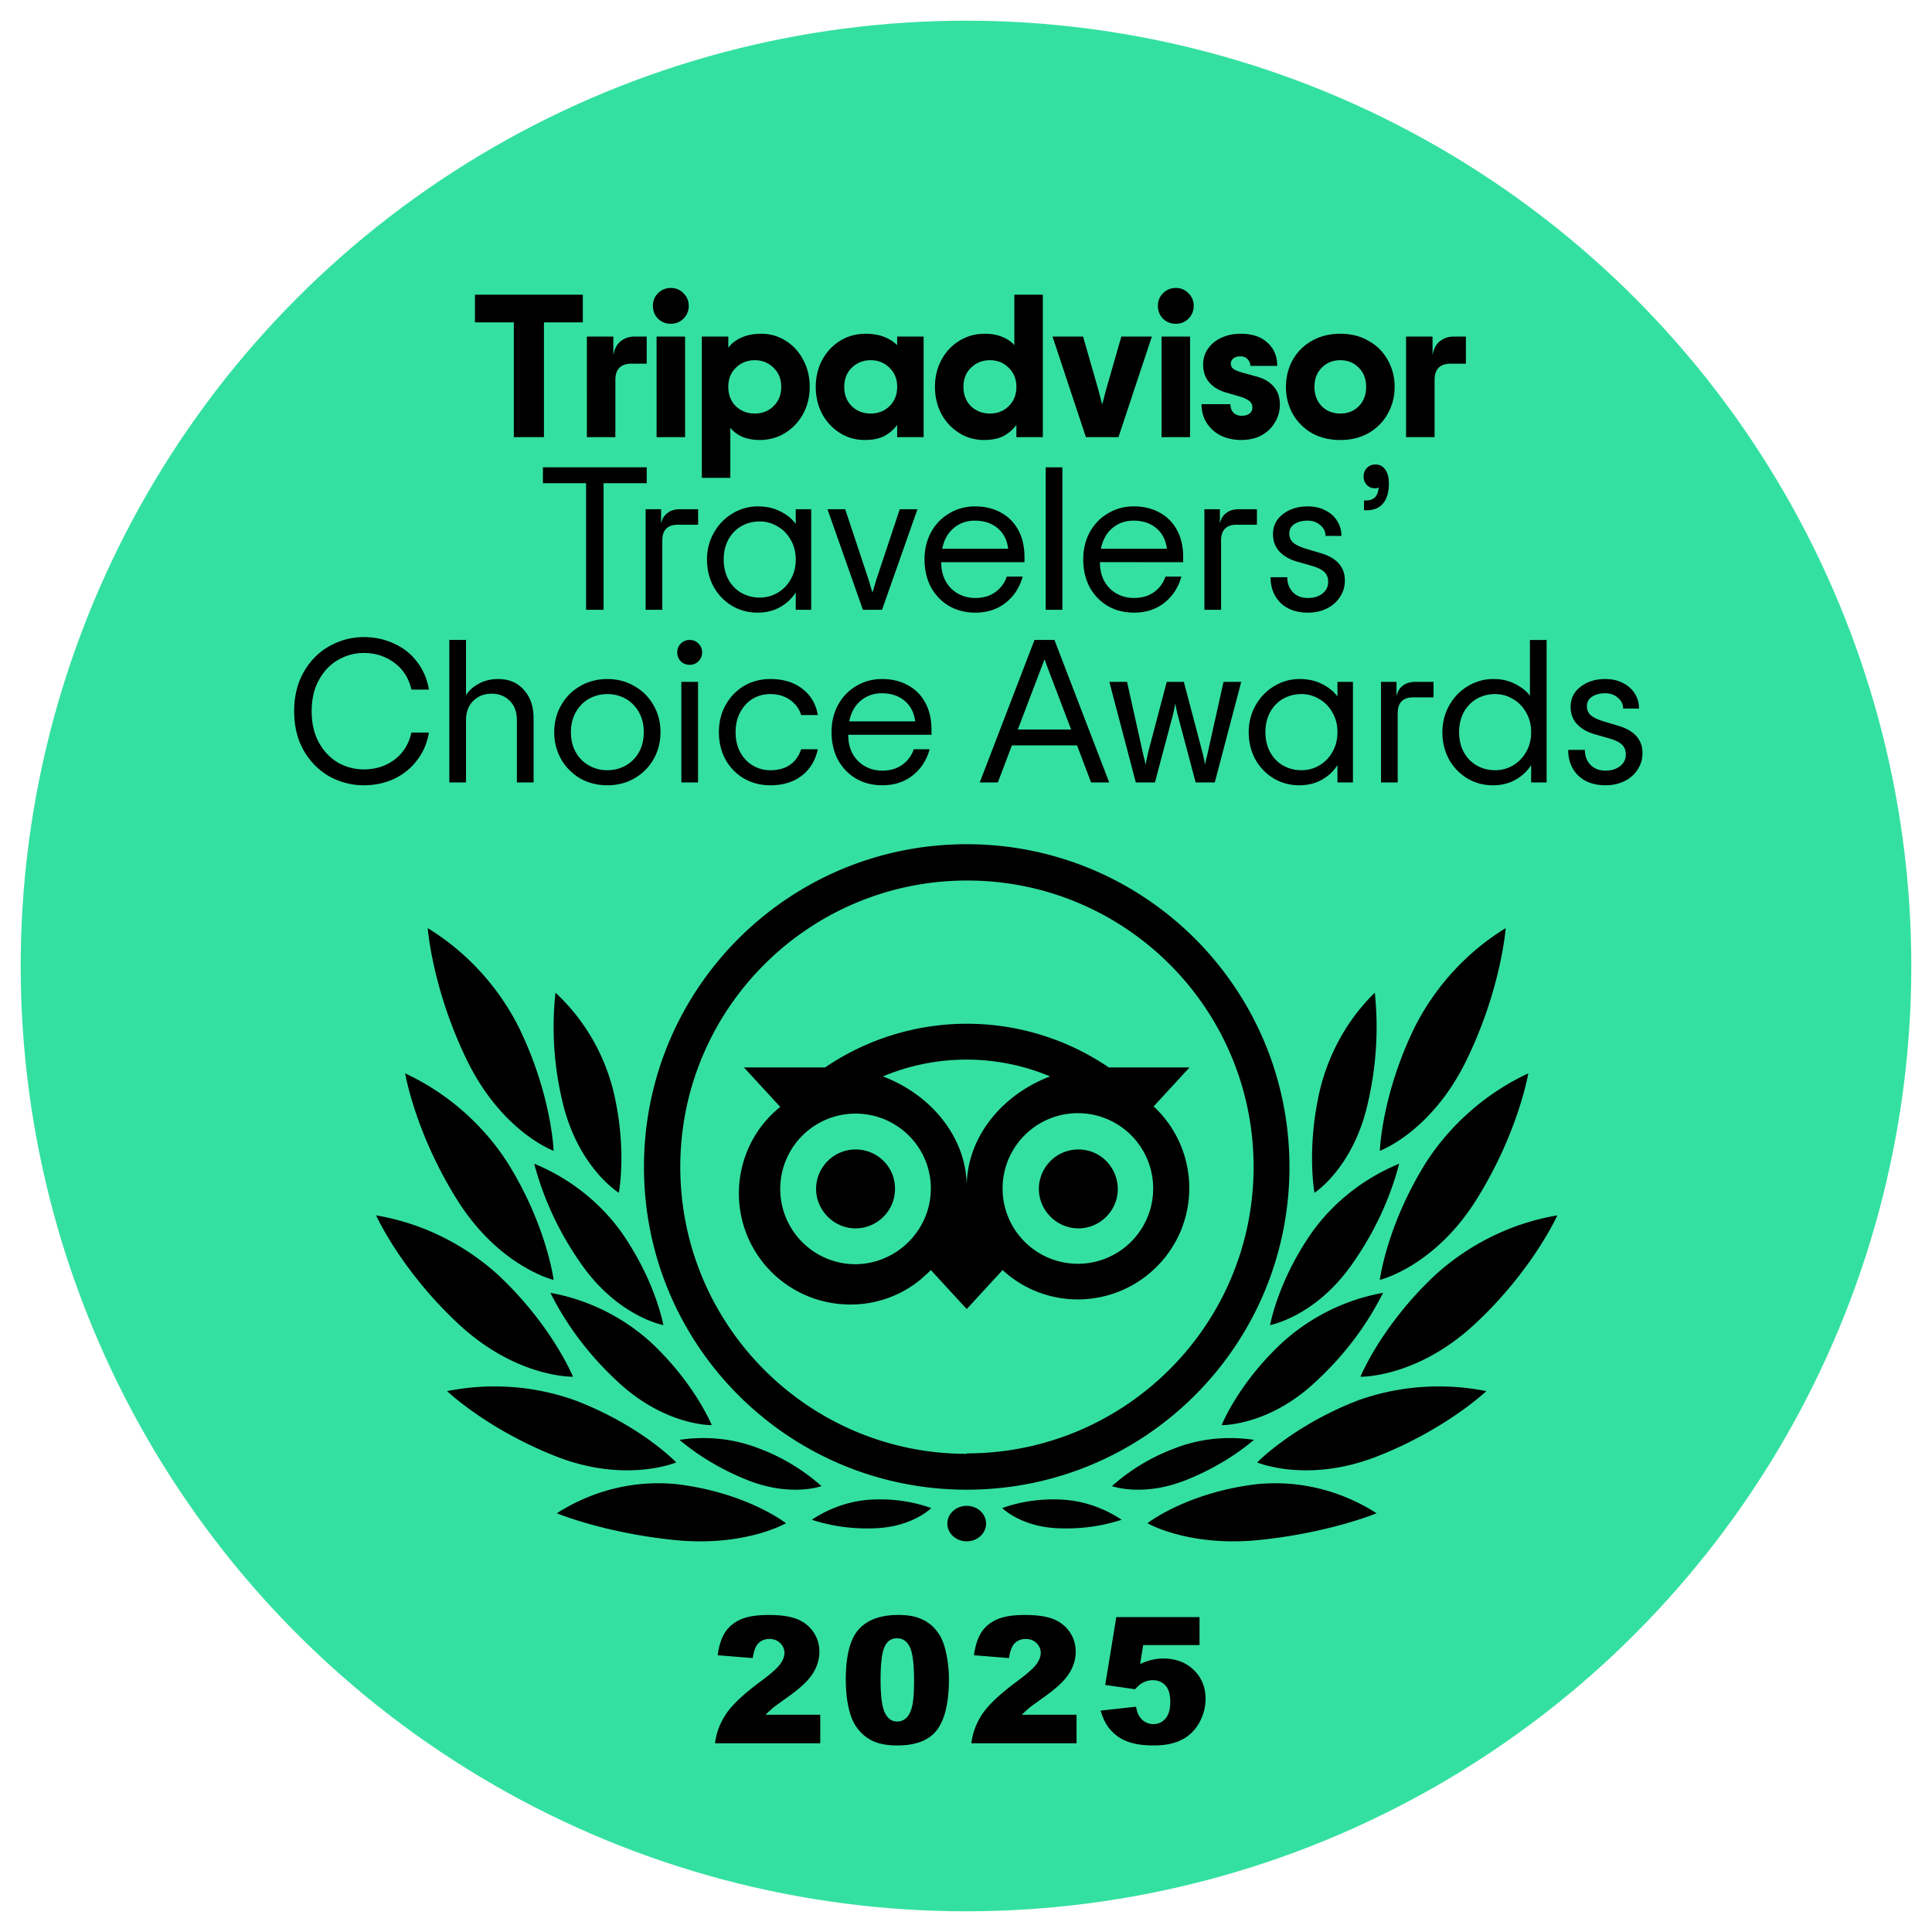 <svg xmlns="http://www.w3.org/2000/svg" width="500" height="500" xmlns:v="https://vecta.io/nano"><defs><circle id="A" cx="250" cy="250" r="244.644"/></defs><clipPath id="B"><use href="#A"/></clipPath><g clip-path="url(#B)"><path d="M516.818-27.556H-16.448V505.71h533.266V-27.556z" fill="#34e0a1"/><path d="M212.278 451.164h-27.221c.312-2.688 1.259-5.216 2.84-7.585s4.548-5.164 8.899-8.387c2.658-1.975 4.358-3.475 5.101-4.499s1.114-1.998 1.114-2.919c0-.994-.367-1.845-1.103-2.55s-1.66-1.059-2.773-1.059c-1.158 0-2.105.364-2.84 1.092s-1.229 2.013-1.481 3.854l-9.088-.735c.356-2.554 1.01-4.548 1.96-5.98s2.291-2.532 4.021-3.297 4.125-1.147 7.184-1.147c3.192 0 5.676.364 7.451 1.092s3.17 1.846 4.188 3.353 1.526 3.196 1.526 5.067c0 1.99-.583 3.891-1.749 5.702s-3.286 3.803-6.36 5.971l-3.664 2.65s-1.34 1.166-2.172 1.982h14.167v7.395zm6.613-16.462c0-6.207 1.117-10.551 3.353-13.031s5.639-3.72 10.213-3.72c2.197 0 4.002.271 5.413.813s2.562 1.247 3.453 2.116 1.592 1.782 2.105 2.739.924 2.076 1.236 3.353a31.3 31.3 0 0 1 .914 7.618c0 5.926-1.003 10.262-3.008 13.009s-5.458 4.121-10.358 4.121c-2.748 0-4.967-.438-6.66-1.314s-3.082-2.16-4.166-3.854c-.788-1.202-1.4-2.847-1.838-4.934s-.657-4.391-.657-6.916zm9 .022c0 4.158.367 6.998 1.103 8.521s1.8 2.283 3.196 2.283a3.35 3.35 0 0 0 2.395-.969c.676-.646 1.173-1.667 1.493-3.063s.479-3.571.479-6.526c0-4.336-.368-7.251-1.103-8.743s-1.838-2.238-3.308-2.238c-1.5 0-2.584.761-3.252 2.283s-1.003 4.339-1.003 8.452zm50.717 16.44h-27.221c.312-2.688 1.259-5.216 2.84-7.585s4.548-5.164 8.899-8.387c2.658-1.975 4.358-3.475 5.101-4.499s1.114-1.998 1.114-2.919c0-.994-.368-1.845-1.103-2.55s-1.66-1.059-2.773-1.059c-1.158 0-2.105.364-2.841 1.092s-1.229 2.013-1.48 3.854l-9.089-.735c.356-2.554 1.01-4.548 1.96-5.98s2.291-2.532 4.021-3.297 4.124-1.147 7.184-1.147c3.192 0 5.676.364 7.451 1.092s3.17 1.846 4.188 3.353 1.526 3.196 1.526 5.067c0 1.99-.583 3.891-1.749 5.702s-3.286 3.803-6.359 5.971l-3.665 2.65s-1.34 1.166-2.172 1.982h14.168v7.395zm10.289-32.657h21.54v7.24h-14.591l-.779 4.9c1.01-.476 2.009-.832 2.996-1.069a12.52 12.52 0 0 1 2.93-.356c3.267 0 5.917.988 7.952 2.963s3.052 4.463 3.052 7.462c0 2.109-.523 4.136-1.57 6.081a10.65 10.65 0 0 1-4.455 4.455c-1.923 1.024-4.385 1.537-7.385 1.537-2.153 0-3.998-.204-5.535-.612s-2.844-1.017-3.921-1.826-1.949-1.727-2.617-2.751-1.226-2.302-1.671-3.832l9.178-1.002c.223 1.47.742 2.588 1.56 3.353a4.12 4.12 0 0 0 2.918 1.146c1.262 0 2.306-.479 3.13-1.437s1.236-2.387 1.236-4.288c0-1.945-.416-3.371-1.248-4.276s-1.938-1.359-3.318-1.359c-.877 0-1.724.216-2.54.646-.609.312-1.277.876-2.005 1.692l-7.729-1.113 2.872-17.554z"/><defs><path id="C" d="M15.03-7.737h470.311v517.342H15.03z"/></defs><clipPath id="D"><use href="#C"/></clipPath><g clip-path="url(#D)"><path d="M250.185 398.896c2.768 0 5.012-2.057 5.012-4.594s-2.244-4.594-5.012-4.594-5.012 2.057-5.012 4.594 2.244 4.594 5.012 4.594zm0-180.414c-46.171 0-83.525 37.354-83.525 83.525s37.354 83.525 83.525 83.525 83.525-37.354 83.525-83.525-37.354-83.525-83.525-83.525zm0 157.77c-40.95 0-74.128-33.294-74.128-74.245s33.294-74.128 74.245-74.128 74.128 33.178 74.128 74.128-33.294 74.129-74.245 74.129v.116zm-18.561-68.56c0 5.684-4.641 10.209-10.209 10.209s-10.209-4.64-10.209-10.209 4.524-10.209 10.209-10.209 10.209 4.524 10.209 10.092v.117zm57.656 0c0 5.684-4.641 10.209-10.209 10.209s-10.209-4.64-10.209-10.209 4.524-10.209 10.209-10.209 10.092 4.524 10.209 10.092v.117zm9.164-21.229l9.397-10.209H286.96a65.25 65.25 0 0 0-73.433 0H192.53l9.396 10.209c-12.412 9.977-14.269 28.189-4.292 40.486s28.19 14.269 40.487 4.293c.928-.812 1.856-1.624 2.784-2.552l9.281 10.093 9.281-10.093c11.717 10.789 29.93 9.977 40.719-1.74s9.977-29.93-1.74-40.718v.231zm-77.029 40.718a19.489 19.489 0 1 1 0-38.978c10.789 0 19.489 8.7 19.489 19.373s-8.7 19.489-19.489 19.605zm28.77-20.069c0-12.877-9.396-23.898-21.693-28.538a55.98 55.98 0 0 1 43.27 0c-12.296 4.64-21.577 15.661-21.577 28.538zm28.77 19.953a19.489 19.489 0 1 1 0-38.978 19.489 19.489 0 1 1 0 38.978zm-75.544 67.143s-9.999-7.851-28.042-10.077c-10.918-1.172-21.951 1.523-31.261 7.5 0 0 12.068 5.039 30.341 6.914s28.962-4.337 28.962-4.337zm-28.398-15.732s-9.017-9.461-26.01-16.002c-10.635-3.855-22.195-4.672-33.293-2.453 0 0 10.404 9.928 28.322 16.936s30.981 1.519 30.981 1.519zm-26.729-22.178s-5.315-13.139-19.294-26.277c-8.896-8.095-19.872-13.491-31.656-15.485 0 0 6.354 14.194 21.374 28.154s29.576 13.608 29.576 13.608zm-5.011-25.057s-1.736-14.006-11.92-30.346c-6.481-10.038-15.739-18.091-26.502-23.11 0 0 2.546 15.29 13.424 32.681s24.998 20.775 24.998 20.775zm0-33.41s-.458-14.321-8.915-31.785c-5.372-10.712-13.602-19.677-23.66-25.847 0 0 1.143 15.718 10.173 34.23s22.402 23.402 22.402 23.402zm40.928 70.996s-4.317-10.716-15.748-21.432c-7.35-6.639-16.332-11.065-26.014-12.813 4.316 8.619 10.265 16.423 17.498 23.063 12.248 11.415 24.264 11.182 24.264 11.182zm28.398 15.777c-4.779-4.26-10.354-7.598-16.27-9.785-6.486-2.533-13.54-3.223-20.481-2.187 5.347 4.49 11.378 7.943 17.75 10.476 11.15 4.374 19.001 1.496 19.001 1.496zm28.398 5.684c-4.843-1.742-10.032-2.439-15.106-2.206-5.65.232-11.07 2.09-15.798 5.225 5.304 1.742 10.839 2.438 16.374 2.206 9.687-.349 14.53-5.225 14.53-5.225zm-69.325-47.353s-1.965-11.337-10.867-24.062c-5.665-7.867-13.526-13.998-22.543-17.7 2.428 9.255 6.59 18.047 12.139 25.914 9.478 13.649 21.271 15.848 21.271 15.848zm-11.524-34.246s2.257-11.521-1.544-26.882c-2.494-9.543-7.602-18.154-14.847-24.904-1.069 9.775-.356 19.551 2.019 29.093 4.157 16.409 14.372 22.693 14.372 22.693zm136.811 85.519s9.999-7.851 28.042-10.077c10.918-1.172 21.951 1.523 31.261 7.5 0 0-12.067 5.039-30.341 6.914s-28.962-4.337-28.962-4.337zm28.398-15.732s9.15-9.461 25.945-16.002c10.656-3.855 22.239-4.672 33.358-2.453 0 0-10.424 9.928-28.377 16.936s-30.926 1.519-30.926 1.519zm26.729-22.178s5.315-13.139 19.294-26.277c8.896-8.095 19.872-13.491 31.656-15.485 0 0-6.354 14.194-21.374 28.154s-29.576 13.608-29.576 13.608zm5.012-25.057s1.736-14.006 11.92-30.346c6.481-10.038 15.739-18.091 26.502-23.11 0 0-2.546 15.29-13.425 32.681s-24.997 20.775-24.997 20.775zm0-33.41s.457-14.321 8.915-31.785c5.372-10.712 13.601-19.677 23.659-25.847 0 0-1.143 15.718-10.172 34.23s-22.402 23.402-22.402 23.402zm-40.928 70.996s4.199-10.716 15.748-21.432c7.349-6.639 16.332-11.065 26.014-12.813-4.317 8.619-10.266 16.423-17.498 23.063-12.132 11.415-24.264 11.182-24.264 11.182zm-28.399 15.777c4.779-4.26 10.354-7.598 16.27-9.785 6.486-2.533 13.54-3.223 20.481-2.187-5.347 4.49-11.378 7.943-17.75 10.476-11.15 4.374-19.001 1.496-19.001 1.496zm-28.398 5.684c4.843-1.742 10.032-2.439 15.106-2.206 5.65.232 11.07 2.09 15.798 5.225-5.305 1.742-10.84 2.438-16.375 2.206-9.686-.349-14.529-5.225-14.529-5.225zm69.326-47.353s1.965-11.337 10.867-24.062c5.664-7.867 13.526-13.998 22.543-17.7-2.428 9.255-6.59 18.047-12.139 25.914-9.48 13.649-21.271 15.848-21.271 15.848zm11.491-34.246s-2.149-11.521 1.471-26.882c2.376-9.543 7.239-18.154 14.14-24.904 1.018 9.775.339 19.551-1.923 29.093-3.846 16.409-13.688 22.693-13.688 22.693zM150.835 83.424h-10.061v29.709h-7.796V83.424h-10.061V76.26h27.918v7.164zm16.534 3.688v7.006h-3.898c-2.81 0-4.214 1.404-4.214 4.214v14.802h-7.374V87.112h6.848v4.846c.281-1.651.913-2.862 1.896-3.635 1.018-.808 2.194-1.212 3.529-1.212h3.213zm6.241-3.319c-1.299 0-2.406-.439-3.319-1.317-.878-.913-1.317-2.02-1.317-3.319s.439-2.388 1.317-3.266c.913-.913 2.019-1.37 3.319-1.37s2.388.456 3.266 1.37c.913.878 1.37 1.966 1.37 3.266a4.52 4.52 0 0 1-1.37 3.319c-.878.878-1.966 1.317-3.266 1.317zm-3.687 3.319h7.374v26.021h-7.374V87.112zm11.713 0h6.848v2.897c.773-1.089 1.896-1.967 3.371-2.634 1.51-.667 3.213-1.001 5.109-1.001 2.353 0 4.495.614 6.426 1.844s3.442 2.897 4.53 5.004c1.089 2.072 1.633 4.372 1.633 6.9s-.562 4.846-1.686 6.953c-1.124 2.072-2.669 3.722-4.635 4.951s-4.161 1.844-6.584 1.844c-1.72 0-3.248-.281-4.583-.843-1.299-.597-2.318-1.37-3.055-2.318v12.958h-7.374V87.112zm13.696 19.911c1.932 0 3.547-.632 4.846-1.896 1.335-1.299 2.002-2.968 2.002-5.004s-.667-3.687-2.002-4.951c-1.299-1.299-2.915-1.949-4.846-1.949s-3.564.649-4.899 1.949c-1.299 1.264-1.949 2.915-1.949 4.951s.65 3.705 1.949 5.004c1.335 1.264 2.968 1.896 4.899 1.896zm28.479 6.847c-2.388 0-4.547-.615-6.479-1.844s-3.459-2.88-4.583-4.951c-1.089-2.107-1.633-4.425-1.633-6.953s.544-4.829 1.633-6.9c1.124-2.107 2.669-3.775 4.635-5.004s4.179-1.844 6.637-1.844c1.791 0 3.371.263 4.741.79s2.511 1.246 3.424 2.16v-2.212h6.848v26.021h-6.848v-3.16c-.913 1.229-2.037 2.194-3.371 2.897-1.334.666-3.002 1-5.004 1zm1.528-6.847c1.932 0 3.547-.632 4.846-1.896 1.334-1.299 2.002-2.968 2.002-5.004s-.667-3.687-2.002-4.951c-1.299-1.299-2.915-1.949-4.846-1.949s-3.564.649-4.899 1.949c-1.299 1.264-1.949 2.915-1.949 4.951s.65 3.705 1.949 5.004c1.334 1.264 2.967 1.896 4.899 1.896zm29.322 6.847c-2.388 0-4.547-.615-6.479-1.844s-3.459-2.88-4.583-4.951c-1.089-2.107-1.633-4.425-1.633-6.953s.544-4.829 1.633-6.9c1.124-2.107 2.669-3.775 4.635-5.004s4.179-1.844 6.637-1.844c1.756 0 3.283.281 4.583.843 1.299.527 2.318 1.229 3.055 2.107V76.261h7.374v36.872h-6.848v-3.16c-.913 1.229-2.037 2.194-3.371 2.897-1.334.666-3.002 1-5.003 1zm1.527-6.847c1.932 0 3.547-.632 4.846-1.896 1.334-1.299 2.002-2.968 2.002-5.004s-.667-3.687-2.002-4.951c-1.299-1.299-2.915-1.949-4.846-1.949s-3.564.649-4.899 1.949c-1.299 1.264-1.949 2.915-1.949 4.951s.649 3.705 1.949 5.004c1.335 1.264 2.968 1.896 4.899 1.896zm16.206-19.911h7.901l3.951 13.748 1.001 3.845 1.001-3.845 3.951-13.748h7.901l-8.639 26.021h-8.428l-8.639-26.021zm31.904-3.319c-1.299 0-2.406-.439-3.319-1.317-.878-.913-1.317-2.02-1.317-3.319s.439-2.388 1.317-3.266c.913-.913 2.019-1.37 3.319-1.37s2.388.456 3.266 1.37c.913.878 1.37 1.966 1.37 3.266a4.52 4.52 0 0 1-1.37 3.319c-.879.878-1.967 1.317-3.266 1.317zm-3.688 3.319h7.374v26.021h-7.374V87.112zm20.616 26.758c-1.896 0-3.635-.369-5.215-1.106a9.23 9.23 0 0 1-3.687-3.266c-.913-1.405-1.37-3.038-1.37-4.899h7.48c0 .913.263 1.65.79 2.212.527.527 1.229.79 2.107.79s1.563-.193 2.054-.579.737-.913.737-1.58a2 2 0 0 0-.843-1.686c-.562-.457-1.457-.861-2.686-1.212l-3.424-1.001c-1.791-.527-3.213-1.405-4.267-2.634-1.018-1.229-1.528-2.757-1.528-4.583 0-1.545.421-2.915 1.264-4.109.878-1.229 2.054-2.178 3.529-2.844s3.108-1.001 4.899-1.001c2.985 0 5.303.772 6.953 2.318 1.686 1.51 2.528 3.511 2.528 6.005h-6.953c0-.667-.246-1.247-.737-1.738-.456-.492-1.071-.737-1.844-.737-.737 0-1.334.175-1.791.527s-.685.79-.685 1.317a1.7 1.7 0 0 0 .685 1.422c.457.316 1.229.632 2.318.948l3.793 1.053c1.826.491 3.266 1.352 4.319 2.581 1.053 1.194 1.58 2.739 1.58 4.635 0 1.65-.421 3.178-1.264 4.583-.808 1.404-1.966 2.528-3.477 3.371-1.507.809-3.263 1.213-5.265 1.213zm25.64 0c-2.774 0-5.233-.597-7.374-1.791a13.27 13.27 0 0 1-4.951-5.004c-1.159-2.107-1.738-4.425-1.738-6.953s.579-4.846 1.738-6.953a12.89 12.89 0 0 1 4.951-4.951c2.142-1.229 4.6-1.844 7.374-1.844s5.215.614 7.322 1.844c2.142 1.194 3.793 2.844 4.951 4.951 1.194 2.107 1.791 4.425 1.791 6.953s-.597 4.846-1.791 6.953c-1.159 2.107-2.81 3.775-4.951 5.004-2.107 1.194-4.548 1.791-7.322 1.791zm0-6.847c1.931 0 3.529-.632 4.793-1.896 1.264-1.299 1.896-2.968 1.896-5.004s-.632-3.687-1.896-4.951c-1.264-1.299-2.862-1.949-4.793-1.949s-3.529.649-4.793 1.949c-1.264 1.264-1.896 2.915-1.896 4.951s.632 3.705 1.896 5.004c1.264 1.264 2.862 1.896 4.793 1.896zm32.51-19.911v7.006h-3.898c-2.809 0-4.214 1.404-4.214 4.214v14.802h-7.374V87.112h6.848v4.846c.281-1.651.913-2.862 1.896-3.635 1.018-.808 2.195-1.212 3.529-1.212h3.213zm-212.003 37.937h-11.167v32.764h-4.53v-32.764h-11.167v-4.109h26.864v4.109zm13.301 6.742v4.003h-5.215c-2.704 0-4.056 1.37-4.056 4.109v17.909h-4.319v-26.021h4.003v3.687c.281-1.229.843-2.142 1.686-2.739.843-.632 1.879-.948 3.108-.948h4.793zm15.361 26.759c-2.423 0-4.635-.597-6.637-1.791a13.37 13.37 0 0 1-4.741-4.951c-1.124-2.107-1.686-4.443-1.686-7.006 0-2.528.597-4.846 1.791-6.953s2.792-3.758 4.793-4.951c2.036-1.229 4.231-1.844 6.584-1.844 2.177 0 4.091.421 5.742 1.264 1.686.808 3.037 1.896 4.056 3.266v-3.793h4.003v26.021h-4.003v-4.477c-1.019 1.58-2.37 2.844-4.056 3.793s-3.634 1.422-5.846 1.422zm.579-3.898c1.65 0 3.178-.404 4.583-1.212 1.44-.843 2.581-2.002 3.424-3.477.878-1.51 1.317-3.231 1.317-5.162s-.439-3.635-1.317-5.109c-.843-1.51-1.984-2.669-3.424-3.477-1.405-.843-2.932-1.264-4.583-1.264-1.721 0-3.301.404-4.741 1.212-1.405.808-2.528 1.966-3.371 3.477-.808 1.51-1.212 3.231-1.212 5.162s.404 3.652 1.212 5.162c.843 1.51 1.966 2.669 3.371 3.477 1.44.807 3.021 1.211 4.741 1.211zm17.54-22.861h4.583l6.11 18.383.948 3.213.948-3.213 6.11-18.383h4.583l-9.165 26.021h-4.951l-9.166-26.021zm50.979 13.695h-21.544c0 1.896.386 3.547 1.159 4.951.808 1.404 1.879 2.476 3.213 3.213s2.809 1.106 4.425 1.106c2.072 0 3.81-.509 5.215-1.528s2.388-2.353 2.95-4.003h4.109c-.773 2.809-2.248 5.074-4.425 6.795-2.142 1.686-4.758 2.528-7.849 2.528-2.528 0-4.793-.579-6.795-1.738-2.002-1.194-3.564-2.827-4.688-4.899-1.089-2.107-1.633-4.477-1.633-7.111s.562-4.987 1.686-7.058c1.159-2.107 2.739-3.74 4.741-4.899 2.002-1.194 4.214-1.791 6.637-1.791 2.564 0 4.811.544 6.742 1.633 1.932 1.053 3.424 2.563 4.477 4.53s1.58 4.267 1.58 6.9v1.371zm-12.853-10.745c-2.142 0-3.968.649-5.478 1.949-1.51 1.264-2.493 3.037-2.95 5.32h17.067c-.281-2.248-1.194-4.021-2.739-5.32s-3.512-1.949-5.9-1.949zm18.346-13.801h4.319v36.872h-4.319V120.94zm35.578 24.546H284.66c0 1.896.386 3.547 1.159 4.951.808 1.404 1.879 2.476 3.213 3.213s2.809 1.106 4.425 1.106c2.072 0 3.81-.509 5.215-1.528s2.388-2.353 2.95-4.003h4.109c-.773 2.809-2.248 5.074-4.425 6.795-2.142 1.686-4.758 2.528-7.849 2.528-2.528 0-4.793-.579-6.795-1.738-2.002-1.194-3.564-2.827-4.688-4.899-1.089-2.107-1.633-4.477-1.633-7.111s.562-4.987 1.686-7.058c1.159-2.107 2.739-3.74 4.741-4.899 2.002-1.194 4.214-1.791 6.637-1.791 2.564 0 4.811.544 6.742 1.633 1.932 1.053 3.424 2.563 4.477 4.53s1.58 4.267 1.58 6.9v1.371zm-12.853-10.745c-2.142 0-3.968.649-5.478 1.949-1.51 1.264-2.493 3.037-2.95 5.32h17.067c-.281-2.248-1.194-4.021-2.739-5.32s-3.512-1.949-5.9-1.949zm31.937-2.95v4.003h-5.215c-2.704 0-4.056 1.37-4.056 4.109v17.909h-4.319v-26.021h4.003v3.687c.281-1.229.843-2.142 1.686-2.739.843-.632 1.878-.948 3.108-.948h4.793zm13.229 26.759c-2.985 0-5.355-.843-7.111-2.528-1.721-1.721-2.581-3.933-2.581-6.637h4.319c0 1.545.474 2.827 1.422 3.845.983 1.018 2.3 1.528 3.951 1.528 1.51 0 2.757-.387 3.74-1.159s1.475-1.774 1.475-3.002c0-1.089-.334-1.949-1.001-2.581s-1.809-1.177-3.424-1.633l-3.845-1.106c-1.861-.562-3.336-1.44-4.425-2.634-1.053-1.194-1.58-2.652-1.58-4.372 0-2.178.86-3.916 2.581-5.215 1.72-1.335 3.845-2.002 6.374-2.002 1.72 0 3.231.333 4.53 1.001 1.334.667 2.37 1.58 3.108 2.739s1.106 2.458 1.106 3.898h-4.109c0-1.124-.457-2.054-1.37-2.792-.878-.773-1.967-1.159-3.266-1.159-1.37 0-2.511.298-3.424.895-.878.597-1.317 1.404-1.317 2.423 0 .948.333 1.738 1.001 2.37.702.597 1.808 1.124 3.319 1.58l3.845 1.159c4.143 1.229 6.216 3.582 6.216 7.058 0 1.58-.421 3.002-1.264 4.267-.808 1.264-1.949 2.265-3.424 3.002-1.44.704-3.056 1.055-4.846 1.055zm14.496-29.024h.421c1.019 0 1.809-.263 2.37-.79s.895-1.387 1.001-2.581c-.211.14-.544.211-1.001.211-.808 0-1.492-.281-2.054-.843-.562-.597-.843-1.335-.843-2.212s.281-1.616.843-2.212c.597-.597 1.335-.895 2.212-.895 1.089 0 1.932.439 2.528 1.317.632.843.948 2.036.948 3.582 0 2.282-.509 4.021-1.528 5.215-.983 1.159-2.405 1.738-4.267 1.738h-.632v-2.53zM94.145 203.229c-3.125 0-6.075-.755-8.849-2.265-2.739-1.545-4.951-3.758-6.637-6.637-1.686-2.915-2.528-6.339-2.528-10.272 0-3.898.843-7.304 2.528-10.219s3.898-5.127 6.637-6.637c2.774-1.545 5.724-2.318 8.849-2.318 2.844 0 5.461.562 7.849 1.686 2.423 1.088 4.407 2.669 5.952 4.741 1.58 2.036 2.598 4.425 3.055 7.164h-4.53c-.667-2.95-2.142-5.267-4.425-6.953s-4.916-2.528-7.901-2.528c-2.353 0-4.565.597-6.637 1.791-2.037 1.159-3.687 2.879-4.951 5.162-1.264 2.247-1.896 4.951-1.896 8.112s.632 5.882 1.896 8.165c1.264 2.247 2.915 3.968 4.951 5.162a13.38 13.38 0 0 0 6.637 1.738c3.055 0 5.706-.843 7.954-2.528s3.705-4.021 4.372-7.006h4.53c-.457 2.739-1.492 5.144-3.108 7.216-1.58 2.072-3.564 3.669-5.952 4.793-2.388 1.089-4.987 1.633-7.796 1.633zm22.139-37.609h4.319v14.328c.667-1.159 1.738-2.142 3.213-2.95 1.475-.843 3.178-1.264 5.109-1.264 2.774 0 4.986.93 6.637 2.792 1.686 1.861 2.528 4.301 2.528 7.322v16.645h-4.319v-16.118c0-2.107-.615-3.775-1.844-5.004s-2.792-1.844-4.688-1.844-3.477.614-4.741 1.844-1.896 2.897-1.896 5.004v16.118h-4.319V165.62zm40.9 37.609c-2.598 0-4.951-.597-7.058-1.791a13.52 13.52 0 0 1-4.899-4.951c-1.194-2.107-1.791-4.443-1.791-7.006s.597-4.881 1.791-6.953a13 13 0 0 1 4.899-4.951c2.107-1.229 4.46-1.844 7.058-1.844s4.934.614 7.006 1.844a12.89 12.89 0 0 1 4.951 4.951c1.194 2.072 1.791 4.389 1.791 6.953s-.597 4.899-1.791 7.006c-1.194 2.072-2.844 3.722-4.951 4.951-2.072 1.194-4.407 1.791-7.006 1.791zm0-3.898c1.721 0 3.301-.404 4.741-1.212a8.91 8.91 0 0 0 3.424-3.424c.843-1.51 1.264-3.248 1.264-5.215s-.421-3.687-1.264-5.162c-.843-1.51-1.984-2.669-3.424-3.477s-3.02-1.212-4.741-1.212-3.301.404-4.741 1.212-2.581 1.966-3.424 3.477c-.843 1.475-1.264 3.195-1.264 5.162s.421 3.705 1.264 5.215a8.91 8.91 0 0 0 3.424 3.424c1.44.808 3.021 1.212 4.741 1.212zm21.312-27.285a3.09 3.09 0 0 1-3.213-3.213c0-.913.299-1.668.895-2.265.632-.632 1.405-.948 2.318-.948s1.668.316 2.265.948c.632.597.948 1.352.948 2.265s-.316 1.686-.948 2.318c-.597.596-1.352.895-2.265.895zm-2.16 4.425h4.319v26.021h-4.319v-26.021zm22.989 26.758c-2.528 0-4.811-.597-6.848-1.791-2.002-1.194-3.582-2.827-4.741-4.899-1.124-2.107-1.686-4.46-1.686-7.058s.579-4.934 1.738-7.006c1.159-2.107 2.739-3.758 4.741-4.951 2.036-1.194 4.301-1.791 6.795-1.791 3.406 0 6.18.843 8.323 2.528 2.177 1.65 3.511 3.915 4.003 6.795h-4.319c-.492-1.616-1.44-2.915-2.844-3.898-1.405-1.019-3.126-1.528-5.162-1.528-1.651 0-3.16.404-4.53 1.212-1.335.808-2.406 1.966-3.213 3.477-.808 1.475-1.212 3.195-1.212 5.162s.404 3.705 1.212 5.215c.808 1.475 1.896 2.616 3.266 3.424s2.862 1.212 4.477 1.212c2.107 0 3.827-.474 5.162-1.422s2.282-2.283 2.844-4.003h4.319c-.632 2.915-2.02 5.197-4.161 6.848s-4.864 2.474-8.164 2.474zm41.741-13.063h-21.544c0 1.896.386 3.547 1.159 4.951.808 1.404 1.879 2.476 3.213 3.213s2.809 1.106 4.425 1.106c2.072 0 3.81-.509 5.215-1.528s2.388-2.353 2.95-4.003h4.109c-.773 2.809-2.248 5.074-4.425 6.795-2.142 1.686-4.758 2.528-7.849 2.528-2.528 0-4.793-.579-6.795-1.738-2.002-1.194-3.564-2.827-4.688-4.899-1.089-2.107-1.633-4.477-1.633-7.111s.562-4.987 1.686-7.058c1.159-2.107 2.739-3.74 4.741-4.899 2.002-1.194 4.214-1.791 6.637-1.791 2.564 0 4.811.544 6.742 1.633 1.932 1.053 3.424 2.563 4.477 4.53s1.58 4.267 1.58 6.9v1.371zm-12.853-10.746c-2.142 0-3.968.649-5.478 1.949-1.51 1.264-2.493 3.037-2.95 5.32h17.067c-.281-2.248-1.194-4.021-2.739-5.32s-3.512-1.949-5.9-1.949zm50.524 13.485h-16.856l-3.635 9.587h-4.688l14.17-36.872h5.162l14.17 36.872h-4.688l-3.635-9.587zm-1.528-4.109l-5.952-15.644-.948-2.528c-.141.421-.457 1.264-.948 2.528l-5.952 15.644h13.8zm9.889-12.325h4.583l4.003 17.962.316 1.422a15.02 15.02 0 0 1 .474 2.107c.211-1.159.457-2.336.737-3.529l4.741-17.962h4.425l4.741 17.962c.316 1.194.562 2.37.737 3.529a15.02 15.02 0 0 1 .474-2.107l.316-1.422 4.003-17.962h4.583l-6.848 26.021h-4.951l-4.635-17.435a33.94 33.94 0 0 1-.632-3.055 33.94 33.94 0 0 1-.632 3.055l-4.635 17.435h-4.951l-6.849-26.021zm49.134 26.758c-2.423 0-4.635-.597-6.637-1.791a13.37 13.37 0 0 1-4.741-4.951c-1.124-2.107-1.686-4.443-1.686-7.006 0-2.528.597-4.846 1.791-6.953s2.792-3.758 4.793-4.951c2.036-1.229 4.231-1.844 6.584-1.844 2.177 0 4.091.421 5.742 1.264 1.686.808 3.037 1.896 4.056 3.266v-3.793h4.003v26.021h-4.003v-4.477c-1.019 1.58-2.37 2.844-4.056 3.793s-3.634 1.422-5.846 1.422zm.579-3.898c1.65 0 3.178-.404 4.583-1.212 1.44-.843 2.581-2.002 3.424-3.477.878-1.51 1.317-3.231 1.317-5.162s-.439-3.635-1.317-5.109c-.843-1.51-1.984-2.669-3.424-3.477-1.405-.843-2.932-1.264-4.583-1.264-1.721 0-3.301.404-4.741 1.212-1.405.808-2.528 1.966-3.371 3.477-.808 1.51-1.212 3.231-1.212 5.162s.404 3.652 1.212 5.162c.843 1.51 1.966 2.669 3.371 3.477 1.44.807 3.02 1.211 4.741 1.211zm34.185-22.86v4.003h-5.215c-2.704 0-4.056 1.37-4.056 4.109v17.909h-4.319v-26.021h4.003v3.687c.281-1.229.843-2.142 1.686-2.739.843-.632 1.879-.948 3.108-.948h4.793zm15.361 26.758c-2.423 0-4.635-.597-6.637-1.791a13.37 13.37 0 0 1-4.741-4.951c-1.124-2.107-1.686-4.443-1.686-7.006 0-2.528.597-4.846 1.791-6.953s2.792-3.758 4.793-4.951c2.036-1.229 4.231-1.844 6.584-1.844 2.142 0 4.021.421 5.636 1.264 1.65.808 2.932 1.826 3.845 3.055V165.62h4.319v36.872h-4.003v-4.477c-1.019 1.58-2.37 2.844-4.056 3.793s-3.633 1.421-5.845 1.421zm.579-3.898c1.65 0 3.178-.404 4.583-1.212 1.44-.843 2.581-2.002 3.424-3.477.878-1.51 1.317-3.231 1.317-5.162s-.439-3.635-1.317-5.109c-.843-1.51-1.984-2.669-3.424-3.477-1.405-.843-2.932-1.264-4.583-1.264-1.721 0-3.301.404-4.741 1.212-1.405.808-2.528 1.966-3.371 3.477-.808 1.51-1.212 3.231-1.212 5.162s.404 3.652 1.212 5.162c.843 1.51 1.966 2.669 3.371 3.477 1.44.807 3.02 1.211 4.741 1.211zm28.601 3.898c-2.985 0-5.355-.843-7.111-2.528-1.72-1.721-2.581-3.933-2.581-6.637h4.319c0 1.545.474 2.827 1.422 3.845.983 1.018 2.3 1.528 3.951 1.528 1.51 0 2.757-.387 3.74-1.159s1.475-1.774 1.475-3.002c0-1.089-.333-1.949-1.001-2.581s-1.808-1.177-3.424-1.633l-3.845-1.106c-1.861-.562-3.336-1.44-4.425-2.634-1.054-1.194-1.58-2.652-1.58-4.372 0-2.178.861-3.916 2.581-5.215 1.721-1.335 3.845-2.002 6.374-2.002 1.721 0 3.231.333 4.53 1.001 1.335.667 2.37 1.58 3.108 2.739s1.106 2.458 1.106 3.898h-4.109c0-1.124-.456-2.054-1.37-2.792-.878-.773-1.966-1.159-3.266-1.159-1.37 0-2.511.298-3.424.895-.878.597-1.317 1.404-1.317 2.423 0 .948.334 1.738 1.001 2.37.703.597 1.809 1.124 3.319 1.58l3.845 1.159c4.144 1.229 6.216 3.582 6.216 7.058 0 1.58-.421 3.002-1.264 4.267-.808 1.264-1.949 2.265-3.424 3.002-1.44.704-3.055 1.055-4.846 1.055z"/></g></g></svg>
